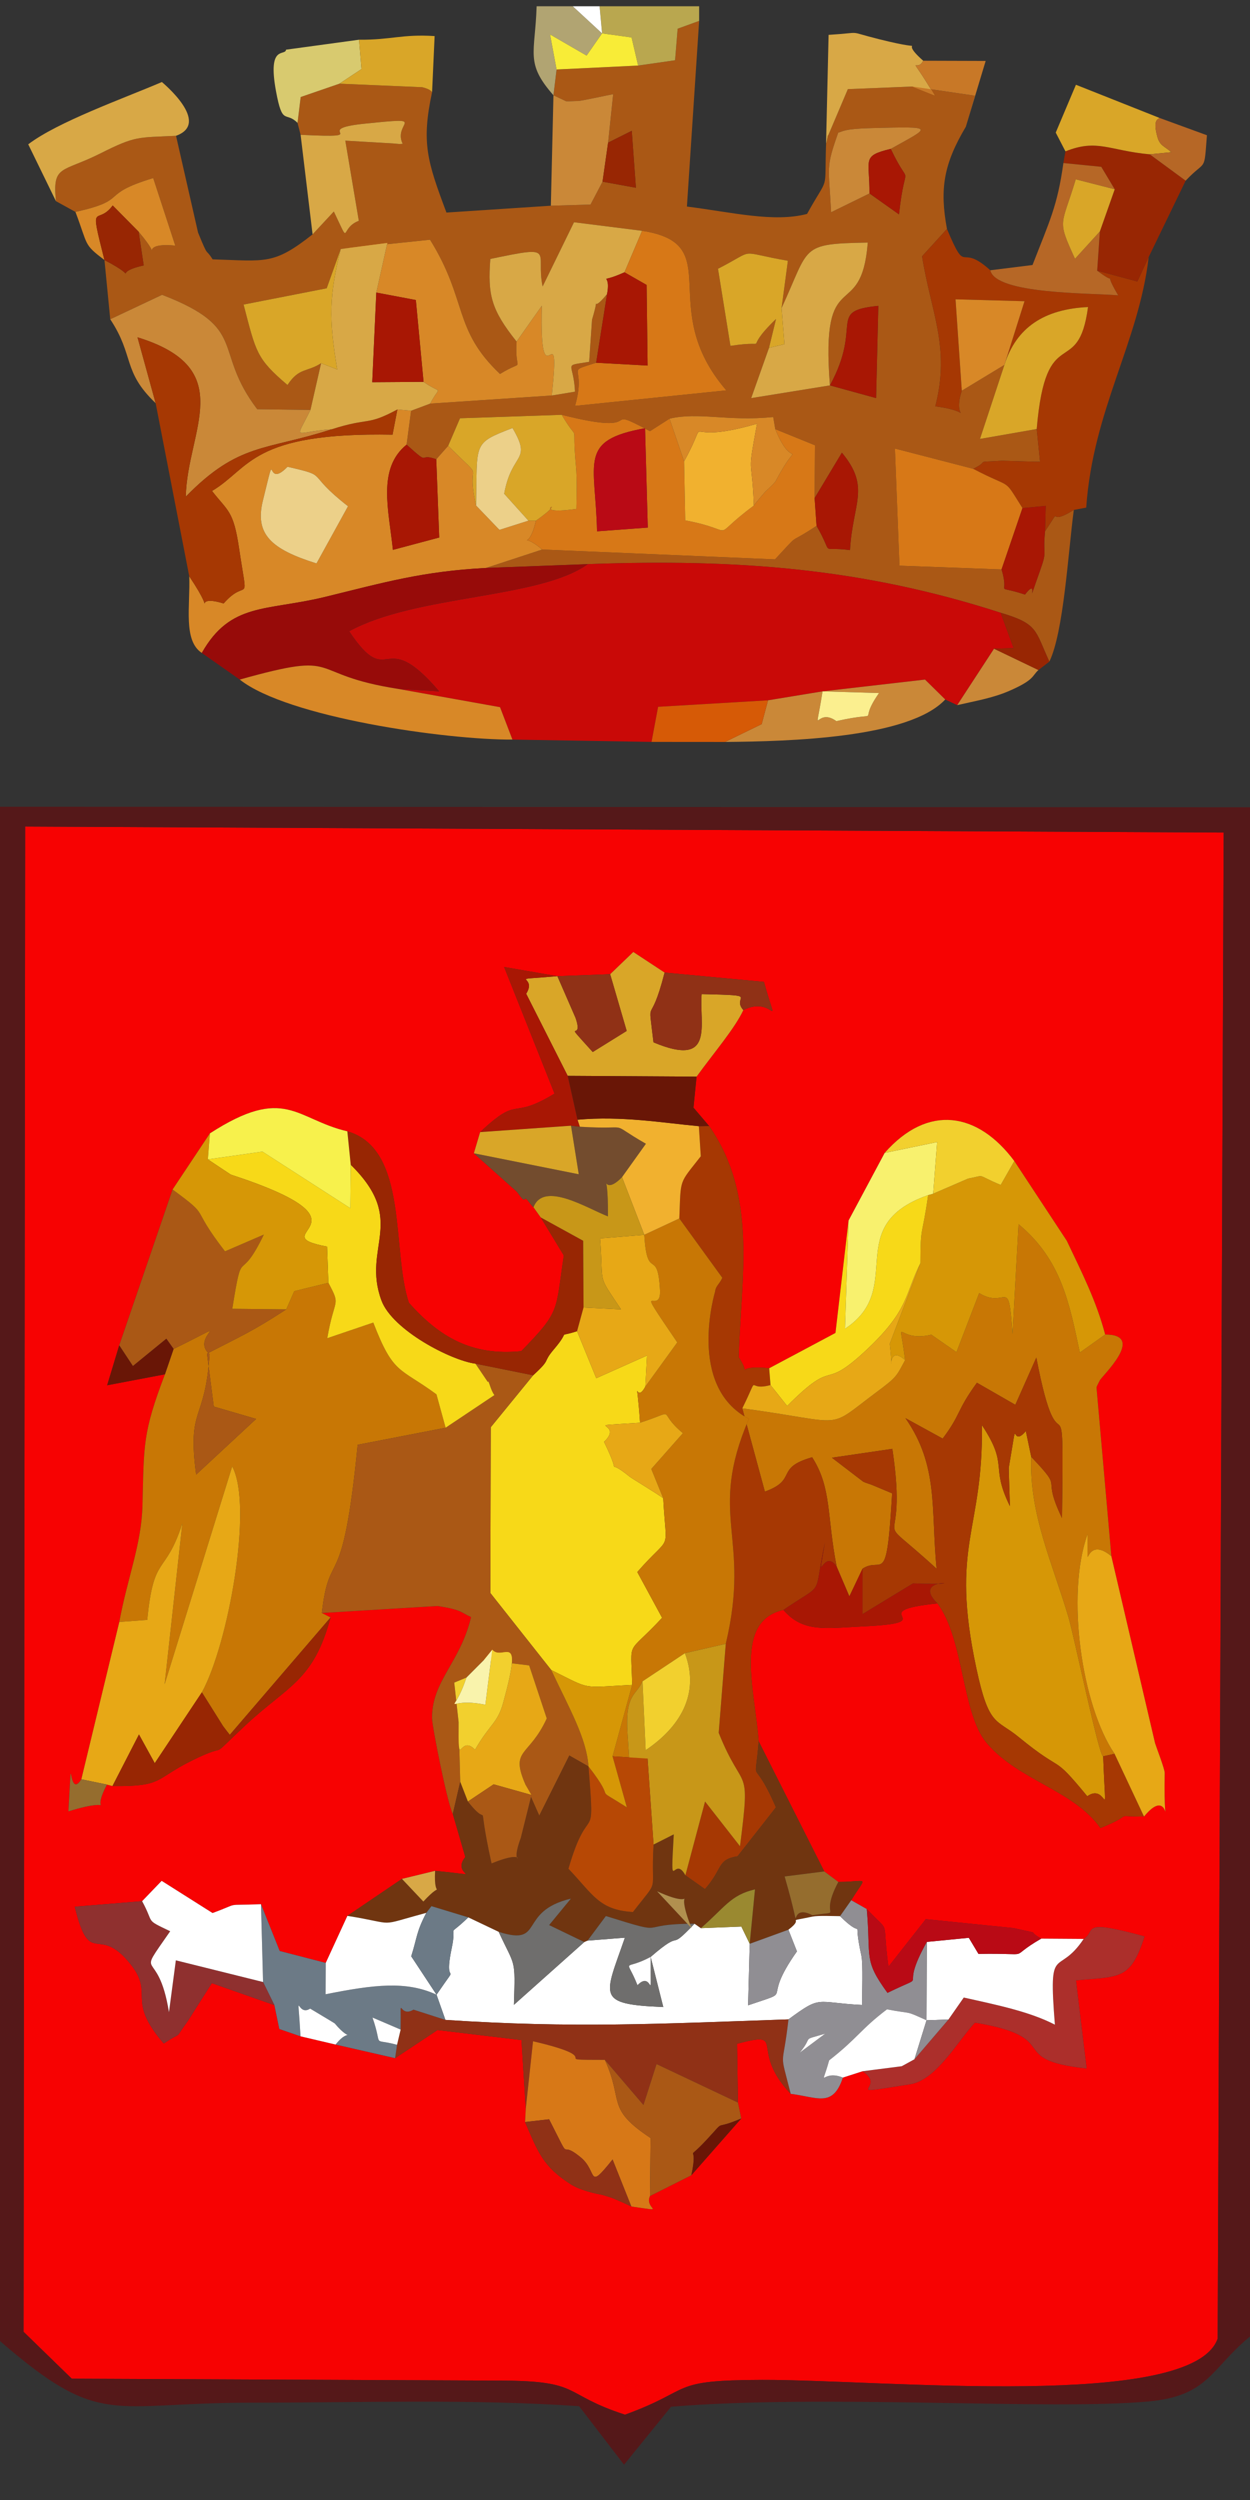 <?xml version="1.0" encoding="UTF-8"?>
<!DOCTYPE svg PUBLIC "-//W3C//DTD SVG 1.1//EN" "http://www.w3.org/Graphics/SVG/1.1/DTD/svg11.dtd">
<!-- www.bayer-frank.de -->
<svg xmlns="http://www.w3.org/2000/svg" xml:space="preserve" version="1.1" style="shape-rendering:geometricPrecision; text-rendering:geometricPrecision; image-rendering:optimizeQuality; fill-rule:evenodd; clip-rule:evenodd"
viewBox="0 0 1693.32 3386.66"
 xmlns:xlink="http://www.w3.org/1999/xlink"
 xmlns:xodm="http://www.corel.com/coreldraw/odm/2003">
 <rect x="0" y="0" width="1693.32" height="3386.66" fill="#333333" stroke="none"/>
 <defs>
  <style type="text/css">
   <![CDATA[
    .fil2 {fill:#551819}
    .fil31 {fill:#691606}
    .fil21 {fill:#6C7A86}
    .fil36 {fill:#6F6E6D}
    .fil7 {fill:#703510}
    .fil27 {fill:#734C2E}
    .fil24 {fill:#8F302F}
    .fil14 {fill:#903116}
    .fil23 {fill:#908E93}
    .fil42 {fill:#956D2E}
    .fil13 {fill:#970B09}
    .fil20 {fill:#982603}
    .fil44 {fill:#9A8930}
    .fil6 {fill:#A63803}
    .fil33 {fill:#A81704}
    .fil1 {fill:#AA5815}
    .fil19 {fill:#AC2F2B}
    .fil46 {fill:#B1904F}
    .fil39 {fill:#B1A472}
    .fil29 {fill:#B66726}
    .fil22 {fill:#B74805}
    .fil32 {fill:#B90A15}
    .fil38 {fill:#B9A74F}
    .fil4 {fill:#C87705}
    .fil41 {fill:#C87827}
    .fil15 {fill:#C89718}
    .fil3 {fill:#C90907}
    .fil16 {fill:#CA8838}
    .fil37 {fill:#D65A06}
    .fil10 {fill:#D69706}
    .fil12 {fill:#D77817}
    .fil8 {fill:#D88827}
    .fil17 {fill:#D8A846}
    .fil35 {fill:#D8CA6F}
    .fil18 {fill:#D9A628}
    .fil11 {fill:#E7A816}
    .fil30 {fill:#ECD089}
    .fil28 {fill:#F1B12F}
    .fil34 {fill:#F2D02E}
    .fil0 {fill:#F70202}
    .fil5 {fill:#F7D918}
    .fil25 {fill:#F7F14C}
    .fil40 {fill:#F8EC37}
    .fil26 {fill:#F8F16E}
    .fil45 {fill:#F9F3AC}
    .fil43 {fill:#FBEF8F}
    .fil9 {fill:white}
   ]]>
  </style>
 </defs>
 <g id="Ebene_x0020_1">
  <g id="_2842043723088">
   <path class="fil0" d="M755.05 1322.39l71.52 -2.68 31.34 -30.11 42.38 27.9 134.6 12.62c20.74,74.66 14.53,16.41 -27.91,38.23 -11.76,25.11 -39.47,57.17 -63.34,90.12l-4.22 42 21.18 24.9c66,94.84 43.26,204.31 40.04,313.11 21.91,33.41 -14.85,9.19 41.33,15.05l89.82 -47.88 17.74 -152.33 48.91 -91.54c58.68,-66.62 126.18,-55.35 175.62,11.04l71.06 107.97c20.64,43.44 40.21,82.01 51.99,127.02 56.08,0 -4.73,56.44 -7.36,62.35 -0.95,2.13 -3.7,6.84 -4.37,9.24l20.14 228.72 59.19 253.28c1.66,5.46 13.15,35.01 13.05,40.34 -1.88,105.92 12.03,10.2 -28.02,59.04 -46.59,-0.11 -7.56,-5.33 -59.02,15.59 -36.46,-51.57 -111,-64.31 -154.03,-115.16 -34.07,-40.27 -30.61,-141.58 -66.79,-189.13 -106.94,11.19 13.22,25.79 -101.51,31.19 -49.58,2.34 -80.57,8.69 -107.17,-22.39 -67.83,15.27 -38.62,108.38 -33.45,178.02l88.84 176.25 19.05 14.22c41.52,0 38.84,-10.13 17.48,24.8l21.05 11.94c33.88,35.89 19.92,8.62 29.36,78.13l50.59 -64.42 118.9 12.05c43.04,9.77 14.9,1.63 37.49,14.31l57.45 0.41c18.32,-10.76 -7.69,-28.09 82.42,-3.39 -18.95,59.75 -33.95,53.79 -92.87,59.52l14.44 119.32c-112.41,-12.25 -28.38,-41.48 -151.18,-62.15 -22.67,23.83 -52.13,77.88 -87.73,83.49 -101.64,16.03 -28.65,5.95 -64.59,-17.57l-26.66 8.62c-13.65,41.4 -34.93,26.22 -70.67,22.01 -58.03,-61.06 -2.79,-86.26 -72.7,-67.85l1.22 79.71 4.49 21.5 -67.59 76.89 -56.05 28.15c-8.51,18.46 26.5,21.64 -25.27,14.21 -4.98,-2.65 -24.49,-11.26 -27.56,-12.2 -2.15,-0.65 -8.83,-2.74 -11.32,-3.47 -2.03,-0.59 -7.34,-1.34 -9.45,-1.97 -0.14,-0.04 -21.27,-4.58 -33.08,-12.08 -38.37,-24.35 -44.73,-43.59 -62.54,-84.72l0.95 -18.15 -5.82 -92.86 -113.73 -13.63 -57.45 38.13 -80.61 -18.44 -47.51 -11.15 -28.74 -9.91 -6.68 -32.34 -84.76 -29.82 -33.04 52.08c-20.85,28.47 -3.01,10.26 -32.04,29.72 -52.16,-60.47 -11.89,-65.9 -45,-107.48 -44.84,-56.32 -54.44,7.8 -75.56,-77.8l91.22 -7.53 26.47 -27.52 68.93 43.6c40.3,-14.78 13.09,-9.79 65.62,-11.99l25.38 63.42 62.36 16.12 29.31 -63.71 73.91 -50.11 44.92 -10.91c75.86,7.43 19.67,7.77 40.93,-18.74l-16.96 -58.37c-7.33,-14.06 -28.06,-118.48 -28.11,-129.79 -0.19,-50.64 38.22,-75.05 52.88,-136.83 -13.8,-6.04 -11.55,-9.8 -45.54,-15.04l-156.68 9.48 11.85 6.06c-23.37,86.88 -57.87,92.09 -116.47,147.15 -54.81,51.51 -13.89,18.2 -71.73,46.89 -50.67,25.12 -38.11,35.09 -107.25,34.37l-7.47 -2.01c-25.55,48.38 20.4,13.69 -52.19,36.3 6.01,-103.77 -1.78,-12.25 17.5,-43.5l51.43 -213.07c11.12,-60.13 30.04,-105.16 31.38,-157.34 2.13,-82.79 0.01,-98.25 30.45,-178.19l-78.27 14.87 16.34 -54.08 72.27 -211.12 50.58 -76.03c102.13,-65.99 116.27,-19.08 186.16,-2.79 83.64,23.97 59.46,161.71 83.46,232.39 41.11,46.02 85,72.22 152.15,65.42 53.62,-54.91 46.12,-53.57 57.65,-129.66l-31.28 -51.51 -9.8 -13.71c-4.15,-3.47 -10,-14.42 -11.97,-10.94 -1.85,3.28 -8.5,-8.12 -11.01,-10.56l-57.81 -51.68 8.51 -28.69c54.88,-51.72 39.57,-14.72 100.8,-52.15l-68.32 -171.55 72.15 12.48zm-723.1 1836.4l65.29 63.52 580.52 2.59c111.98,0.21 82.33,18.01 168.91,46.17 95.04,-34.64 57.3,-46.84 186.14,-47.15 163.09,-0.4 582.61,41.88 616.71,-55.93l8.13 -2040.17 -1623.55 -8.14 -2.15 2039.11z"/>
   <path class="fil1" d="M1124.26 522.07c45.32,-83.13 -4.69,-100.67 65.58,-107.74l-3.03 124.94 -62.55 -17.2zm-65.49 -104.77c38.86,-83.89 23.81,-86.96 116.77,-88.7 -8.8,112.04 -64.56,24.99 -51.28,193.47l-106.66 17.24 24.14 -68.09 9.52 -39.12c-50.8,48.92 -0.26,27.12 -61.77,36.43l-16.86 -104.45c54.21,-27.68 23.29,-23.19 94.69,-10.82l-8.55 64.04zm119.06 -155.24l-51.96 25.45c-3.23,-63.56 -7.53,-59.07 9.66,-107.83 6.2,-1.32 6.18,-5.18 45.44,-6.17 87.86,-2.21 79.73,-2.19 25.69,28.16 28.78,60.23 20.13,7.82 11.16,88.75l-39.99 -28.36zm-313.39 -173.26l-110.46 5.34 -4.25 34.92 17.13 8.11c3.78,0.3 12.27,-0.41 16.02,-0.33 3.95,0.08 41.27,-8.12 47.75,-9.27l-6.87 65.69 32.07 -16.07 5.62 77.16 -45.24 -8.22 -16.26 30.99 -53.74 1.55 -141.42 9.29c-26.04,-69.4 -34.17,-94.64 -19.46,-163.1 -2.9,-4.02 -9.63,-5.73 -13.29,-6.7l-112.24 -4.8 -52.46 18.07 -4.3 35.02 4.18 16.17c105.07,5.25 8.64,-7.1 87.47,-15.15 89.17,-9.1 36.81,-2.21 50.76,27.28 -1.74,0.32 -4.54,0.33 -5.3,0.26 -1.04,-0.1 -5.73,-0.49 -7.11,-0.63l-65.26 -3.85 18.3 108.59c-26.97,10.2 -9.94,37.32 -33.85,-12.57l-28.79 30.94c-52.86,41.7 -63.04,36.04 -135.44,33.83 -10.56,-16.85 -4.73,0.44 -19.71,-36.28l-29.84 -131.09c-52.22,2.66 -54.11,-0.43 -102.74,24.02 -51.9,26.1 -64.95,14.95 -59.91,64.54l26.42 14.59c74.78,-16.66 29.76,-22.97 105.31,-45.88l29.89 91.49c-57.66,-5.66 -10.12,27.97 -49.58,-18.77l6.86 45.65c-48.46,10.59 0.69,20.58 -53.18,-7.26l7.82 80.16 70.23 -33.12c118.55,45.74 67.49,73.94 128.86,154.97l72.13 0.99 14.42 -63.3c-19.13,12.34 -29.86,5.64 -45.51,29.53 -42.32,-36 -42.6,-44.35 -59.5,-108.99l112.59 -22.04 19.02 -53.19 120.97 -12.6c51.34,82.69 30.68,121.06 94.78,181.86 36.19,-22.17 19.57,2.19 22.44,-43.93 -34.51,-43.24 -39.22,-63.32 -35.54,-111.87 91.46,-19.13 60.85,-10.7 70.84,37.28l42.5 -87.01 92.26 11.61c116.65,17.84 16.66,102.93 114.08,216.12l-204.89 21.02c16.2,-57.5 -15.92,-44.21 28.54,-58.43l14.76 -92.95c-26.25,31.96 -7.05,-9.74 -20.32,34.68 -0.07,0.22 -3.81,55.98 -3.88,57.02 -36.86,6.15 -21.04,-0.76 -19.2,40.44l-31.4 5.2 -164.73 10.95 -25.89 9.69 -6.11 45.92c34.14,30.85 13.98,10.25 40.21,19.83l16.12 -18.22 16.04 -37.34 137.77 -4.67c122.34,30.91 47.36,-16.55 119.59,22.19l26.5 -16.97c39.74,-9.36 78.33,4.01 140.42,-2.22l2.79 16.41 53.8 21.85 -0.52 71.56 36.96 -61.53c39.22,47.22 14.61,68 10.98,131.98 -43.54,-5.78 -20.4,10.24 -45.3,-32.86 -42.68,28.25 -19.26,5.72 -56.3,45.4l-315.39 -13.32 -76.1 24.95 137.85 -5.17c203.49,-7.35 372.62,5.59 559.38,65.89 50.82,15.08 46.23,23.37 65.92,66.18 19.37,-39.84 25.46,-147.96 33.12,-205.49 -39.96,24.87 -12.35,-11.36 -38.94,28.97 -3.43,34.91 3.63,24.12 -6.89,53.52 -22.51,62.93 1.39,4 -20.28,32.18 -44.18,-14.62 -19.91,4.19 -31.79,-34.05l-138.25 -5.09 -6.17 -158.69 106.11 27.48c25.31,-12.58 -2.43,-8.32 38.81,-10.99 0.99,-0.07 45.35,1.53 51.67,1.38l-4.52 -44.32 -76.86 13.42 33.12 -100.32 -57.74 34.99c-14.73,44.36 22.72,28.7 -35.93,21.16 20.7,-80.07 -5.9,-127.19 -17.89,-203.28l33.73 -37c-10.11,-54.37 -4.39,-88.09 25.56,-138.46l12.18 -42.04 -84.51 -12.43 -87.47 3.52 -26.59 62.65c-0.52,-2.09 -1.47,7.49 -2.94,10.98 -2.34,69.68 4.79,40.21 -25.78,95.44 -45.33,11.81 -101.27,-2.23 -162.73,-10.01l16.57 -251.5 -29.12 10.61 -3.48 42.7 -50.06 7.19z"/>
   <path class="fil2" d="M34.1 1119.68l1623.55 8.14 -8.13 2040.17c-34.1,97.81 -453.62,55.53 -616.71,55.93 -128.84,0.31 -91.1,12.51 -186.14,47.15 -86.58,-28.16 -56.93,-45.96 -168.91,-46.17l-580.52 -2.59 -65.29 -63.52 2.15 -2039.11zm-34.1 2051.65c136.94,118.48 148.5,83.46 338.67,83.5 146.59,0.04 300.27,-5.29 445.81,4.71l60.87 79.32 63.71 -78.54c205.01,-17.19 514.14,5.11 646.87,-7.16 81.47,-7.54 84.26,-44.33 137.39,-88.01l0 -2071.57 -1693.32 -0.71 0 2078.46z"/>
   <path class="fil3" d="M539.54 933.26l137.84 24.73 16.8 43.89 188.42 3.14 8.92 -47.54 148.89 -8.79 73.87 -12.13 138.8 -15.96 27.39 26.95 16.21 7.67 49.89 -76.44 26.59 -0.76 -17.57 -47.92c-186.76,-60.3 -355.89,-73.24 -559.38,-65.89 -65.94,47.36 -232.44,41.09 -323.27,90.94 56.14,83.59 43.83,-10.36 121.94,81.39l-55.34 -3.28z"/>
   <path class="fil4" d="M387.74 1773.74c-46.15,30.06 -59.33,35.2 -107.34,59.98l9.2 71.7 57.32 16.74 -81.21 75.42c-12.34,-93.66 12.2,-69.49 18.21,-163.17 -28.78,-24.1 44.49,-52.92 -48.76,-7.03l-11.72 34.32c-30.44,79.94 -28.32,95.4 -30.45,178.19 -1.34,52.18 -20.26,97.21 -31.38,157.34l37.87 -2.85c8.89,-90.98 24.01,-58.31 47.52,-130.58l-23.98 217.79 91.51 -295.08c28.89,53.54 -5.5,241.63 -41.05,305.99l28.69 45.77c1.91,2.73 6.08,7.9 9.11,11.85l136.51 -159.02 -11.85 -6.06c10.85,-93.01 27.88,-17.58 48.59,-227.86l119.12 -23.09 -12.4 -45.22c-50.36,-36.99 -58.14,-26.29 -85.58,-97.23l-62.32 21.16c9.67,-56.59 19.06,-42.13 1.51,-75.07l-46.23 11.32 -10.89 24.69z"/>
   <path class="fil4" d="M1226.08 1842.52c-11.82,21.86 -10.87,22.64 -37.91,42.77 -71.5,53.22 -37.02,42.2 -182.62,22.52l30.6 112.82c45.35,-16.42 12.59,-31.82 64.02,-46.56 26.77,41.8 19.67,79.42 33.29,148.35l17.14 40.13 17.87 -37.58c27.5,-17.65 32.49,28.47 40.06,-102l-26.03 -10.91c-3.61,-1.62 -9.34,-3.02 -13.09,-4.85l-42.44 -32.5 81.83 -12.03c23.32,154.45 -36.28,74.18 59.94,162.37 -7.88,-81.38 3.03,-138.93 -42.15,-203.93l50.4 27.66c25.19,-33.45 18.28,-36.97 46.4,-75.65l52.03 29.89 28.45 -64c33.15,173.68 37.65,-2.13 34.76,217.42 -29.9,-62.35 5.27,-33.67 -41.65,-82.84 -3.11,77.06 28.89,144.17 50.45,217.22 7.83,26.55 41.73,190.47 46.98,188.4l15.39 -3.46c-44.34,-64.98 -66.08,-214.89 -36.61,-297.23 1.03,67.28 -6.81,-2.92 32.33,29.59l-20.14 -228.72c0.67,-2.4 3.42,-7.11 4.37,-9.24 2.63,-5.91 63.44,-62.35 7.36,-62.35l-34.26 24.43c-14.03,-65.37 -24.66,-125.62 -83.05,-173.86l-8.21 148.85c-5.41,-82.18 -7.58,-32.48 -45.14,-55.55l-30.77 79.99 -34.07 -23.65c-49.03,12.03 -43.73,-33.13 -35.53,34.5z"/>
   <path class="fil5" d="M722.22 1863.08l-57.43 70.36 -0.53 224.54 82.45 104.29c55.34,27.22 38.73,23.89 109.66,20.15 -1.41,-64.28 -8.47,-38.04 40.53,-90.85l-33.61 -62.01c47.57,-54.57 39.34,-21.82 35.11,-99.97 -7.42,-5.73 -42.48,-26.81 -45.49,-29.26 -38.64,-31.5 -6.02,11.82 -34.62,-47.13 29.69,-28.13 -39.48,-20 48.76,-25.89 -5.29,-76.61 -7.14,-21.7 7.19,-49.08l2.26 -41.96 -68.76 30.72 -26.03 -63.67c-29.73,9.62 -6.87,-4.25 -31.15,24.29 -16.8,19.74 -2.53,11.8 -28.34,35.47z"/>
   <path class="fil1" d="M603.65 1934.09l-119.12 23.09c-20.71,210.28 -37.74,134.85 -48.59,227.86l156.68 -9.48c33.99,5.24 31.74,9 45.54,15.04 -14.66,61.78 -53.07,86.19 -52.88,136.83 0.05,11.31 20.78,115.73 28.11,129.79l10.09 -43.53 -2.22 -80.86 -5.92 -53.5 16.53 -6.81 23.75 -23.85 61.23 7.37 23.84 71.85c-24.24,52.85 -50.23,40.64 -28.77,89.83l18.59 41.89 40.74 -81.47 25.94 14.78c-2.52,-37.97 -25.32,-77.28 -50.48,-130.65l-82.45 -104.29 0.53 -224.54 57.43 -70.36 -78.12 -15.75 16.72 24.78c1.26,-3.95 3.64,11.35 8.99,17.74l-66.16 44.24z"/>
   <path class="fil6" d="M920.26 1650.59l58.24 80.39c-4.35,9.36 -8.98,10.94 -9.75,18.53 0,0.06 -39,128.57 45.72,172.51 -56.74,132.82 3.59,158.3 -31.29,304.8l-9.58 120.57c33.87,84.57 43.55,38.73 28.85,153.62l-47.34 -60.56 -26.64 99.95 26.49 18.73c24.8,-28.03 15.91,-39.96 44.18,-44.53l52.01 -66.27c-33.04,-75.92 -28.92,-21.26 -23.38,-89.43 -5.17,-69.64 -34.38,-162.75 33.45,-178.02 58.45,-39.83 39.47,-14.09 56.28,-91.24 -11.25,68.4 -2.97,4.4 15.96,32.78 -13.62,-68.93 -6.52,-106.55 -33.29,-148.35 -51.43,14.74 -18.67,30.14 -64.02,46.56l-30.6 -112.82c25.45,-51.44 3.35,-21.91 38.23,-31.57l-1.81 -22.71c-56.18,-5.86 -19.42,18.36 -41.33,-15.05 3.22,-108.8 25.96,-218.27 -40.04,-313.11l-13.89 0.23 2.63 40.74c-29.91,38.37 -26.91,28.71 -29.08,84.25z"/>
   <path class="fil7" d="M936.86 2612.12l-46.8 -50.11c64.99,29.88 18.9,-20.14 46.8,50.11zm-8.39 -71.72c-16.19,-30.02 -20.72,32.39 -15.75,-55.48l-27.35 13.8c-4.2,70.41 9.67,42.77 -27.95,91.42 -46.1,-2.77 -54.01,-23.72 -87.39,-58.61 28.33,-97.77 36.54,-23.19 27.16,-138.61l-25.94 -14.78 -40.74 81.47 -18.59 -41.89 8.06 13.85 -14.45 58.08c-19.38,52.37 21.66,9.53 -39.66,34.69 -22.66,-103.85 1.84,-40.53 -32.02,-83.92l-10.37 -26.73 -10.09 43.53 16.96 58.37c-21.26,26.51 34.93,26.17 -40.93,18.74 -2.43,44.33 14.01,9.09 -15.93,41.62l-28.99 -30.71 -73.91 50.11c69.7,11.13 37.2,14.79 106.94,-4.14l6.94 -9.02 49.91 15.19 41.17 19.59c63.13,20.09 25.1,-27.57 97.84,-45l-29.51 35.86 47.63 22.99 4.44 -1.92 24.79 -33.32c90.53,28.21 36.66,10.32 120.04,10.43l8.61 6c32.35,-27.91 40.06,-44.83 73.36,-52.57l-7.15 73.75 52.45 -19.09c24.46,-18.46 -8.79,-9.21 32.52,-17.74 7.87,-1.63 27.98,-0.67 37.4,-0.62l15.17 -21.57c21.36,-34.93 24.04,-24.8 -17.48,-24.8 -27.91,52.26 10.51,38.21 -35.14,45.08 -38.66,-19.97 -8.8,47.42 -37.63,-52.49l53.72 -6.81 -88.84 -176.25c-5.54,68.17 -9.66,13.51 23.38,89.43l-52.01 66.27c-28.27,4.57 -19.38,16.5 -44.18,44.53l-26.49 -18.73z"/>
   <path class="fil4" d="M872.77 1672.75c3.89,64.78 18.11,15.69 21.29,74.91 2.07,38.49 -40.32,-22.85 23.41,70.86l-43.23 59.71c-14.33,27.38 -12.48,-27.53 -7.19,49.08 54.06,-17.38 20.2,-17.22 58.05,14.14l-42.83 48.49 16.13 39.65c4.23,78.15 12.46,45.4 -35.11,99.97l33.61 62.01c-49,52.81 -41.94,26.57 -40.53,90.85l-26.55 96.8 47.42 3.04c-26.67,-1.35 -21.06,56.48 -27.12,-33.76 -3.64,-54.23 11.75,-51.32 20.25,-70.88l57.43 -38.14 55.38 -12.66c34.88,-146.5 -25.45,-171.98 31.29,-304.8 -84.72,-43.94 -45.72,-172.45 -45.72,-172.51 0.77,-7.59 5.4,-9.17 9.75,-18.53l-58.24 -80.39 -47.49 22.16z"/>
   <path class="fil8" d="M428.73 763.26c-61.8,-19.37 -83.77,-39.78 -72.6,-85.11 20.22,-82.06 1.22,-12.46 33.34,-45.82 58.76,13.49 21.86,6.63 81.96,53.48l-42.7 77.45zm-172.35 17.41c1.44,40.61 -8.46,87.06 17,103.85 38.98,-68.92 87.47,-56.49 166.88,-75.9 79.96,-19.55 132.16,-34.74 218.1,-39.24l76.1 -24.95c-33.51,-28.58 -19.17,8.17 -8.41,-39.11l-10.25 0 -39.24 12.47 -31.61 -32.93c-15.46,-67.55 17.04,-26.44 -37.83,-80.91l-16.12 18.22 4 105.99 -62.74 16.71c-5.65,-54.08 -21.48,-110.09 18.53,-142.53l6.11 -45.92 -18.54 -1.78 -6.59 34.21c-192.04,-3.59 -192.79,45.64 -244.55,76.24 21.73,27.88 28.99,26.43 36.58,77.17 12.63,84.39 11.81,37.8 -20.86,75.27 -49.84,-15.38 -3.43,28.08 -46.56,-36.86z"/>
   <path class="fil9" d="M591.37 2702.16l12.03 34.12c173.8,11.39 287.69,5.38 464.72,-0.73 45.31,-33.43 35.98,-22.74 99.7,-19.5 -0.19,-13.58 1.47,-55.68 -0.98,-66.81 -13.57,-61.76 8.36,-16.42 -28.87,-53.5 -9.42,-0.05 -29.53,-1.01 -37.4,0.62 -41.31,8.53 -8.06,-0.72 -32.52,17.74l11.53 29.36c-51.61,73 1.23,50.15 -66.2,73.06l2.22 -83.33 -11.33 -23.35 -54.88 2.17 -8.61 -6c-38.87,40.98 -12.05,3.97 -59.37,44.94l17.13 67.92c-92.15,-3.87 -79.67,-14 -52.04,-93.97l-50.55 4 -4.44 1.92 -95.35 85.07c2,-64.55 1.93,-50.01 -20.61,-98.92l-41.17 -19.59c-31.6,30.39 -14.43,3.79 -22.55,42.27 -12.39,58.72 14.94,10.52 -20.46,62.51z"/>
   <path class="fil10" d="M1494.41 2379.22c-5.25,2.07 -39.15,-161.85 -46.98,-188.4 -21.56,-73.05 -53.56,-140.16 -50.45,-217.22l-7.32 -34.94c-22.03,26.3 -8.97,-33.09 -23.12,49.7 -0.18,1.07 1.49,46.94 1.54,51.98 -27.51,-55.88 -0.68,-53.41 -37.91,-109.77 1.94,145.27 -43.52,160.76 -7.52,329.49 16.98,79.55 26.8,68.05 57.14,92.91 63.91,52.36 43.2,19.77 93.07,80.31 28.62,-20.3 25.4,49.57 21.55,-54.06z"/>
   <path class="fil6" d="M1168.47 2124.97l0 61.53 68.38 -41.58c96.26,3.97 -7.79,-13.22 33.05,27.16 36.18,47.55 32.72,148.86 66.79,189.13 43.03,50.85 117.57,63.59 154.03,115.16 51.46,-20.92 12.43,-15.7 59.02,-15.59l-39.94 -85.02 -15.39 3.46c3.85,103.63 7.07,33.76 -21.55,54.06 -49.87,-60.54 -29.16,-27.95 -93.07,-80.31 -30.34,-24.86 -40.16,-13.36 -57.14,-92.91 -36,-168.73 9.46,-184.22 7.52,-329.49 37.23,56.36 10.4,53.89 37.91,109.77 -0.05,-5.04 -1.72,-50.91 -1.54,-51.98 14.15,-82.79 1.09,-23.4 23.12,-49.7l7.32 34.94c46.92,49.17 11.75,20.49 41.65,82.84 2.89,-219.55 -1.61,-43.74 -34.76,-217.42l-28.45 64 -52.03 -29.89c-28.12,38.68 -21.21,42.2 -46.4,75.65l-50.4 -27.66c45.18,65 34.27,122.55 42.15,203.93 -96.22,-88.19 -36.62,-7.92 -59.94,-162.37l-81.83 12.03 42.44 32.5c3.75,1.83 9.48,3.23 13.09,4.85l26.03 10.91c-7.57,130.47 -12.56,84.35 -40.06,102z"/>
   <path class="fil6" d="M1302.9 529.27l-8.49 -123.79 93.47 2.56 -27.24 86.24c16.09,-50.64 53.74,-75.53 113.26,-78.33 -13.42,100.36 -57.03,16.7 -69.52,165.23l4.52 44.32c-6.32,0.15 -50.68,-1.45 -51.67,-1.38 -41.24,2.67 -13.5,-1.59 -38.81,10.99 55.18,28.91 39.52,10.36 66.69,53.18l31.5 -3.03 -0.92 34.5c26.59,-40.33 -1.02,-4.1 38.94,-28.97l16.81 -3.15c9.23,-132.77 71.12,-223.44 84.65,-339.46l-15.36 33.15 -54.42 -14.66c35.29,26.57 2.69,-10.04 28.42,33.4 -37.9,-3.34 -165.89,-1.22 -173.23,-33.95 -43.39,-39.29 -30.71,10.63 -58.69,-55.97l-33.73 37c11.99,76.09 38.59,123.21 17.89,203.28 58.65,7.54 21.2,23.2 35.93,-21.16z"/>
   <path class="fil11" d="M161.61 2197.23l-51.43 213.07 34.69 7.2 7.47 2.01 35.92 -69.89 21.38 38.87 63.84 -95.99c35.55,-64.36 69.94,-252.45 41.05,-305.99l-91.51 295.08 23.98 -217.79c-23.51,72.27 -38.63,39.6 -47.52,130.58l-37.87 2.85z"/>
   <path class="fil10" d="M1264.13 1617.05l-6.83 1.92c-8.18,58.16 -10.4,39.34 -10.46,92.2l-41.52 109.16c6.78,60.79 -8.04,-4.03 20.76,22.19 -8.2,-67.63 -13.5,-22.47 35.53,-34.5l34.07 23.65 30.77 -79.99c37.56,23.07 39.73,-26.63 45.14,55.55l8.21 -148.85c58.39,48.24 69.02,108.49 83.05,173.86l34.26 -24.43c-11.78,-45.01 -31.35,-83.58 -51.99,-127.02l-71.06 -107.97 -18.45 32.36c-35.59,-14.76 -18.28,-13.4 -44.17,-8.6l-47.31 20.47z"/>
   <path class="fil12" d="M808.78 719.78c-2.05,-94.52 -26.15,-123.23 65.04,-139.7l3.72 134.61 -68.76 5.09zm-47.85 -157.84c25.27,43.09 13.04,1.74 19.27,69.41 1.67,18.1 0.89,39.93 0.61,58.04 -72.75,10.4 -2.15,-21.33 -54.76,15.93 -10.76,47.28 -25.1,10.53 8.41,39.11l315.39 13.32c37.04,-39.68 13.62,-17.15 56.3,-45.4l-2.64 -37.59 0.52 -71.56 -53.8 -21.85c25.34,62.92 35.64,3.7 0.75,70.02 -2.03,3.85 -13.15,13.28 -15.15,15.7 -2,2.42 -11.5,13.11 -14.62,17.81 -64.68,47.87 -16.22,34.56 -92.95,20.03l-1.55 -79.91 -19.69 -57.84 -26.5 16.97c-72.23,-38.74 2.75,8.72 -119.59,-22.19z"/>
   <path class="fil13" d="M273.38 884.52l51.42 36.08c143.52,-40.22 85.77,-7.37 214.74,12.66l55.34 3.28c-78.11,-91.75 -65.8,2.2 -121.94,-81.39 90.83,-49.85 257.33,-43.58 323.27,-90.94l-137.85 5.17c-85.94,4.5 -138.14,19.69 -218.1,39.24 -79.41,19.41 -127.9,6.98 -166.88,75.9z"/>
   <path class="fil1" d="M161.51 1822.49l18.52 28.05 45.31 -37.02 9.82 13.86c93.25,-45.89 19.98,-17.07 48.76,7.03 -6.01,93.68 -30.55,69.51 -18.21,163.17l81.21 -75.42 -57.32 -16.74 -9.2 -71.7c48.01,-24.78 61.19,-29.92 107.34,-59.98l-73.07 -0.79c14.63,-90.8 8.07,-28.74 42.73,-100.47l-52.6 22.68c-49.73,-64.35 -16.88,-43.92 -71.02,-83.79l-72.27 211.12z"/>
   <path class="fil5" d="M444.86 1737.73c17.55,32.94 8.16,18.48 -1.51,75.07l62.32 -21.16c27.44,70.94 35.22,60.24 85.58,97.23l12.4 45.22 66.16 -44.24c-5.35,-6.39 -7.73,-21.69 -8.99,-17.74l-16.72 -24.78c-33.05,-4.28 -112.46,-45.47 -127.34,-85.57 -27.04,-72.89 36.01,-107.62 -41.63,-183.91l-0.53 58.88 -119.03 -76.71 -73.99 10.53 30.96 20.59c208.15,68.05 37.21,79.92 130.55,97.6l1.77 48.99z"/>
   <path class="fil14" d="M542.73 2749.42l-4.87 20.57 -2.62 18.11 57.45 -38.13 113.73 13.63 5.82 92.86 9.82 -91.25c107.32,25.05 13.57,25.07 97.29,25.21l52.32 61.15 17.72 -55.44 110.27 52.17 -1.22 -79.71c69.91,-18.41 14.67,6.79 72.7,67.85 -15.86,-63.24 -11.07,-29.61 -3.02,-100.89 -177.03,6.11 -290.92,12.12 -464.72,0.73l-43.27 -13.91c-21.12,12.84 -16.77,-27.32 -17.4,27.05z"/>
   <path class="fil15" d="M870.37 2277.62c-8.5,19.56 -23.89,16.65 -20.25,70.88 6.06,90.24 0.45,32.41 27.12,33.76l8.13 116.46 27.35 -13.8c-4.97,87.87 -0.44,25.46 15.75,55.48l26.64 -99.95 47.34 60.56c14.7,-114.89 5.02,-69.05 -28.85,-153.62l9.58 -120.57 -55.38 12.66c21.12,56.13 -7.83,100.95 -53.14,131.41l-4.29 -93.27z"/>
   <path class="fil16" d="M149.34 432.49c33.15,50.14 15.96,70.17 61.5,113.67l-24.59 -89.24c137.8,42.54 67.31,125.89 65.45,215.87 71.85,-73.74 108.46,-62.25 197.52,-91.25 -51.59,3.12 -50.29,18.04 -28.66,-26.21l-72.13 -0.99c-61.37,-81.03 -10.31,-109.23 -128.86,-154.97l-70.23 33.12z"/>
   <path class="fil6" d="M210.84 546.16l45.54 234.51c43.13,64.94 -3.28,21.48 46.56,36.86 32.67,-37.47 33.49,9.12 20.86,-75.27 -7.59,-50.74 -14.85,-49.29 -36.58,-77.17 51.76,-30.6 52.51,-79.83 244.55,-76.24l6.59 -34.21c-42.72,22.92 -36.78,10.1 -89.14,26.9 -89.06,29 -125.67,17.51 -197.52,91.25 1.86,-89.98 72.35,-173.33 -65.45,-215.87l24.59 89.24z"/>
   <path class="fil8" d="M509.76 396.33l53.58 10.12 10.44 110.83c25.51,18.12 22.62,3.06 9.01,29.45l164.73 -10.95c12.94,-123.79 -16.94,18.44 -13.51,-121.65l-34.24 48.54c-2.87,46.12 13.75,21.76 -22.44,43.93 -64.1,-60.8 -43.44,-99.17 -94.78,-181.86l-120.97 12.6 63.14 -8.21 -14.96 67.2z"/>
   <path class="fil17" d="M699.77 462.67l34.24 -48.54c-3.43,140.09 26.45,-2.14 13.51,121.65l31.4 -5.2c-1.84,-41.2 -17.66,-34.29 19.2,-40.44 0.07,-1.04 3.81,-56.8 3.88,-57.02 13.27,-44.42 -5.93,-2.72 20.32,-34.68 6.56,-33.6 -16.96,-11.34 23.65,-29.58l23.86 -56.18 -92.26 -11.61 -42.5 87.01c-9.99,-47.98 20.62,-56.41 -70.84,-37.28 -3.68,48.55 1.03,68.63 35.54,111.87z"/>
   <path class="fil10" d="M233.78 1611.37c54.14,39.87 21.29,19.44 71.02,83.79l52.6 -22.68c-34.66,71.73 -28.1,9.67 -42.73,100.47l73.07 0.79 10.89 -24.69 46.23 -11.32 -1.77 -48.99c-93.34,-17.68 77.6,-29.55 -130.55,-97.6l-30.96 -20.59 2.78 -35.21 -50.58 76.03z"/>
   <path class="fil18" d="M826.57 1319.71l22.39 76.85 -46.02 28.59c-44.91,-49.79 -11.15,-10.63 -23.23,-46.15l-24.66 -56.61c-73.5,6.47 -25.64,-2.44 -42.24,23.78l56.23 111.22 174.6 1.08c23.87,-32.95 51.58,-65.01 63.34,-90.12 -17.43,-19.68 26.79,-19.75 -56.47,-21.68 -3.75,39.55 19.18,100.82 -65.27,65.35 -8.06,-69.02 -5.29,-14.84 15.05,-94.52l-42.38 -27.9 -31.34 30.11z"/>
   <path class="fil12" d="M1356.73 771.41l28.38 -83.12c-27.17,-42.82 -11.51,-24.27 -66.69,-53.18l-106.11 -27.48 6.17 158.69 138.25 5.09z"/>
   <path class="fil11" d="M1509.8 2375.76l39.94 85.02c40.05,-48.84 26.14,46.88 28.02,-59.04 0.1,-5.33 -11.39,-34.88 -13.05,-40.34l-59.19 -253.28c-39.14,-32.51 -31.3,37.69 -32.33,-29.59 -29.47,82.34 -7.73,232.25 36.61,297.23z"/>
   <path class="fil12" d="M845.97 368.86l29.97 17.14 1.36 109.23 -69.74 -3.84c-44.46,14.22 -12.34,0.93 -28.54,58.43l204.89 -21.02c-97.42,-113.19 2.57,-198.28 -114.08,-216.12l-23.86 56.18z"/>
   <path class="fil12" d="M712.24 2856.46l-0.95 18.15 32.54 -3.71c33.79,66.39 10.08,24.54 42.88,51.63 23.54,19.44 8.18,46.55 43.11,2.84l25.42 63.68c51.77,7.43 16.76,4.25 25.27,-14.21l0.82 -78.52c-61.25,-40.64 -35.89,-48.77 -61.98,-105.9 -83.72,-0.14 10.03,-0.16 -97.29,-25.21l-9.82 91.25z"/>
   <path class="fil19" d="M1284.8 2735.75l-46.04 53.84 -17.2 9.42 -53.09 6.8c35.94,23.52 -37.05,33.6 64.59,17.57 35.6,-5.61 65.06,-59.66 87.73,-83.49 122.8,20.67 38.77,49.9 151.18,62.15l-14.44 -119.32c58.92,-5.73 73.92,0.23 92.87,-59.52 -90.11,-24.7 -64.1,-7.37 -82.42,3.39 -35.49,53.09 -48.03,2.41 -38.98,116.15 -33.88,-17.49 -76.41,-26.31 -123.42,-36.76l-20.78 29.77z"/>
   <path class="fil17" d="M434.98 492.03l-14.42 63.3c-21.63,44.25 -22.93,29.33 28.66,26.21 52.36,-16.8 46.42,-3.98 89.14,-26.9l18.54 1.78 25.89 -9.69c13.61,-26.39 16.5,-11.33 -9.01,-29.45l-69.53 0.48 5.51 -121.43 14.96 -67.2 -63.14 8.21c-15.48,63.34 -16.38,93.54 -4.73,163.11l-21.87 -8.42z"/>
   <path class="fil20" d="M475.13 1577.85c77.64,76.29 14.59,111.02 41.63,183.91 14.88,40.1 94.29,81.29 127.34,85.57l78.12 15.75c25.81,-23.67 11.54,-15.73 28.34,-35.47 24.28,-28.54 1.42,-14.67 31.15,-24.29l8.78 -32.13 -0.47 -90.38 -57.52 -31.62 31.28 51.51c-11.53,76.09 -4.03,74.75 -57.65,129.66 -67.15,6.8 -111.04,-19.4 -152.15,-65.42 -24,-70.68 0.18,-208.42 -83.46,-232.39l4.61 45.3z"/>
   <path class="fil8" d="M324.8 920.6c64.64,51.21 279.35,81.79 369.38,81.28l-16.8 -43.89 -137.84 -24.73c-128.97,-20.03 -71.22,-52.88 -214.74,-12.66z"/>
   <path class="fil5" d="M1149.53 1653.32l-17.74 152.33 -89.82 47.88 1.81 22.71 22.56 28.39c68.91,-69.32 43.92,-15.81 109.17,-77.6 56.15,-53.17 50.13,-73.71 71.33,-115.86 0.06,-52.86 2.28,-34.04 10.46,-92.2 -118.51,41.8 -28.83,125.91 -112.61,181.03l4.84 -146.68z"/>
   <path class="fil21" d="M356.34 2684.95l15.36 31.31 6.68 32.34 28.74 9.91c-4.17,-73.06 -5.87,-24.89 13.04,-37.54 3,1.9 32.94,19.67 33.28,20.08 24.77,29.48 21.31,2.79 1.19,28.61l80.61 18.44 2.62 -18.11c-35.87,-9.69 -18.36,5.88 -33.26,-36.91l38.13 16.34c0.63,-54.37 -3.72,-14.21 17.4,-27.05l43.27 13.91 -12.03 -34.12c-40.74,-19.07 -85.11,-13.67 -150.29,-0.62l0.2 -42.48 -62.36 -16.12 -25.38 -63.42 2.8 105.43z"/>
   <path class="fil22" d="M885.37 2498.72l-8.13 -116.46 -47.42 -3.04 19.38 69.11c-50.98,-32.17 -9.89,-1.24 -52.01,-55.41 9.38,115.42 1.17,40.84 -27.16,138.61 33.38,34.89 41.29,55.84 87.39,58.61 37.62,-48.65 23.75,-21.01 27.95,-91.42z"/>
   <path class="fil17" d="M1058.77 417.3l3.88 48.93 -20.91 4.99 -24.14 68.09 106.66 -17.24c-13.28,-168.48 42.48,-81.43 51.28,-193.47 -92.96,1.74 -77.91,4.81 -116.77,88.7z"/>
   <path class="fil9" d="M1410.53 2626.18c-49.93,28.72 -5.32,19.29 -85.04,20.71l-13.09 -21.82 -56.88 5.57 -0.4 106.15 29.68 -1.04 20.78 -29.77c47.01,10.45 89.54,19.27 123.42,36.76 -9.05,-113.74 3.49,-63.06 38.98,-116.15l-57.45 -0.41z"/>
   <path class="fil23" d="M1083.48 2780.59c19.77,-24 -0.09,-15.36 34.41,-25.7l-34.41 25.7zm-15.36 -45.04c-8.05,71.28 -12.84,37.65 3.02,100.89 35.74,4.21 57.02,19.39 70.67,-22.01 -29.29,-12.24 -30.53,19.68 -18.59,-23.35 39.47,-30.95 42.3,-41.82 78.32,-69.1 35.95,6.96 22.51,0.66 53.58,14.81l0.4 -106.15c-41.08,73.43 8.77,38.67 -53.27,69 -33.08,-45.34 -22.17,-47.09 -28.06,-113.53l-21.05 -11.94 -15.17 21.57c37.23,37.08 15.3,-8.26 28.87,53.5 2.45,11.13 0.79,53.23 0.98,66.81 -63.72,-3.24 -54.39,-13.93 -99.7,19.5z"/>
   <path class="fil11" d="M790.49 1771.19l-8.78 32.13 26.03 63.67 68.76 -30.72 -2.26 41.96 43.23 -59.71c-63.73,-93.71 -21.34,-32.37 -23.41,-70.86 -3.18,-59.22 -17.4,-10.13 -21.29,-74.91l-59.89 4.89c5.16,66.5 -4.88,45.88 28.38,96.12l-50.77 -2.57z"/>
   <path class="fil24" d="M371.7 2716.26l-15.36 -31.31 -118.12 -29.38 -9.32 70.27c-14.89,-92.7 -47.47,-38.83 1.64,-109.65 -35.19,-16.97 -20.67,-9.07 -38.02,-40.76l-91.22 7.53c21.12,85.6 30.72,21.48 75.56,77.8 33.11,41.58 -7.16,47.01 45,107.48 29.03,-19.46 11.19,-1.25 32.04,-29.72l33.04 -52.08 84.76 29.82z"/>
   <path class="fil20" d="M1440.52 220.85l51.33 5.12 18.23 30.46 -20.14 57.12 -3.63 53.12 54.42 14.66 15.36 -33.15 50.06 -103.41 -48.65 -35.71c-55.3,-5.12 -70.91,-21.34 -114.18,-4.01l-2.8 15.8z"/>
   <path class="fil9" d="M192.52 2575.43c17.35,31.69 2.83,23.79 38.02,40.76 -49.11,70.82 -16.53,16.95 -1.64,109.65l9.32 -70.27 118.12 29.38 -2.8 -105.43c-52.53,2.2 -25.32,-2.79 -65.62,11.99l-68.93 -43.6 -26.47 27.52z"/>
   <path class="fil1" d="M880.51 2974.84l56.05 -28.15c10.56,-48.84 -11.36,-13.7 20.49,-47.82 28.85,-30.91 5.98,-11.36 47.1,-29.07l-4.49 -21.5 -110.27 -52.17 -17.72 55.44 -52.32 -61.15c26.09,57.13 0.73,65.26 61.98,105.9l-0.82 78.52z"/>
   <path class="fil18" d="M607.12 603.95c54.87,54.47 22.37,13.36 37.83,80.91 1.79,-85.97 -5.27,-83.91 49.32,-105.04 27.06,46.19 -1,31.81 -11.28,89.06l32.81 36.44 10.25 0c52.61,-37.26 -17.99,-5.53 54.76,-15.93 0.28,-18.11 1.06,-39.94 -0.61,-58.04 -6.23,-67.67 6,-26.32 -19.27,-69.41l-137.77 4.67 -16.04 37.34z"/>
   <path class="fil25" d="M284.36 1535.34l-2.78 35.21 73.99 -10.53 119.03 76.71 0.53 -58.88 -4.61 -45.3c-69.89,-16.29 -84.03,-63.2 -186.16,2.79z"/>
   <path class="fil17" d="M75.8 272.51c-5.04,-49.59 8.01,-38.44 59.91,-64.54 48.63,-24.45 50.52,-21.36 102.74,-24.02 48.33,-17.36 -18.75,-72.39 -19.13,-72.83 -53.43,22.81 -141.02,53.92 -181.08,84.39l37.56 77z"/>
   <path class="fil26" d="M1149.53 1653.32l-4.84 146.68c83.78,-55.12 -5.9,-139.23 112.61,-181.03l6.83 -1.92 5.39 -69.97 -71.08 14.7 -48.91 91.54z"/>
   <path class="fil27" d="M641.91 1562.3l57.81 51.68c2.51,2.44 9.16,13.84 11.01,10.56 1.97,-3.48 7.82,7.47 11.97,10.94 13.54,-35.82 72.04,0.98 100.84,12.32 0.67,-80.97 -12.84,-20.38 19.09,-53.16l32.36 -45.24c-55.94,-32.04 -13.56,-18.44 -89.58,-23.06l-11.88 -1.4 10.49 65.78 -142.11 -28.42z"/>
   <path class="fil16" d="M1114.28 936.56l76.46 2.3c-32.44,46.39 11.49,22.52 -57.8,38.01 -28.74,-20.92 -29.83,30.94 -18.66,-40.31zm-73.87 12.13l-8.59 32.26 -49.61 24.15c87.28,-0.8 249.36,-5.04 298.26,-57.55l-27.39 -26.95 -138.8 15.96 -73.87 12.13z"/>
   <path class="fil28" d="M842.63 1594.64l30.14 78.11 47.49 -22.16c2.17,-55.54 -0.83,-45.88 29.08,-84.25l-2.63 -40.74c-50.01,-4.65 -104.87,-14.19 -164.43,-8.74l3.13 9.48c76.02,4.62 33.64,-8.98 89.58,23.06l-32.36 45.24z"/>
   <path class="fil18" d="M1360.64 494.28l-33.12 100.32 76.86 -13.42c12.49,-148.53 56.1,-64.87 69.52,-165.23 -59.52,2.8 -97.17,27.69 -113.26,78.33z"/>
   <path class="fil18" d="M434.98 492.03l21.87 8.42c-11.65,-69.57 -10.75,-99.77 4.73,-163.11l-19.02 53.19 -112.59 22.04c16.9,64.64 17.18,72.99 59.5,108.99 15.65,-23.89 26.38,-17.19 45.51,-29.53z"/>
   <path class="fil28" d="M926.71 625l1.55 79.91c76.73,14.53 28.27,27.84 92.95,-20.03 -2.58,-71.4 -9.44,-35.65 4.3,-110.88 -112.66,32.66 -58.98,-21.23 -98.8,51z"/>
   <path class="fil9" d="M441.28 2659.06l-0.2 42.48c65.18,-13.05 109.55,-18.45 150.29,0.62l-34.32 -52.05c8.14,-25.58 6.75,-32.78 20.48,-58.9 -69.74,18.93 -37.24,15.27 -106.94,4.14l-29.31 63.71z"/>
   <path class="fil11" d="M666.91 2234.78c14.15,16.81 42.94,-30.22 14.63,72.15 -7.67,27.7 -17.73,28.02 -38.07,63.36 -21.88,-22.98 -21.98,33.86 -22.21,-37.46l2.22 80.86 10.37 26.73 34.86 -23.28 51.27 14.43 -8.06 -13.85c-21.46,-49.19 4.53,-36.98 28.77,-89.83l-23.84 -71.85 -61.23 -7.37 11.29 -13.89z"/>
   <path class="fil29" d="M1341.5 366.12c7.34,32.73 135.33,30.61 173.23,33.95 -25.73,-43.44 6.87,-6.83 -28.42,-33.4l3.63 -53.12 -33.69 37.01c-24.84,-54.45 -18.42,-42.81 1.04,-107.61l52.79 13.48 -18.23 -30.46 -51.33 -5.12c-8.1,58.46 -18.73,78.65 -41.82,138.16l-57.2 7.11z"/>
   <path class="fil20" d="M273.48 2292.5l-63.84 95.99 -21.38 -38.87 -35.92 69.89c69.14,0.72 56.58,-9.25 107.25,-34.37 57.84,-28.69 16.92,4.62 71.73,-46.89 58.6,-55.06 93.1,-60.27 116.47,-147.15l-136.51 159.02c-3.03,-3.95 -7.2,-9.12 -9.11,-11.85l-28.69 -45.77z"/>
   <path class="fil16" d="M746.21 278.67l53.74 -1.55 16.26 -30.99 7.55 -52.87 6.87 -65.69c-6.48,1.15 -43.8,9.35 -47.75,9.27 -3.75,-0.08 -12.24,0.63 -16.02,0.33l-17.13 -8.11 -3.52 149.61z"/>
   <path class="fil11" d="M1043.78 1876.24c-34.88,9.66 -12.78,-19.87 -38.23,31.57 145.6,19.68 111.12,30.7 182.62,-22.52 27.04,-20.13 26.09,-20.91 37.91,-42.77 -28.8,-26.22 -13.98,38.6 -20.76,-22.19l41.52 -109.16c-21.2,42.15 -15.18,62.69 -71.33,115.86 -65.25,61.79 -40.26,8.28 -109.17,77.6l-22.56 -28.39z"/>
   <path class="fil30" d="M471.43 685.81c-60.1,-46.85 -23.2,-39.99 -81.96,-53.48 -32.12,33.36 -13.12,-36.24 -33.34,45.82 -11.17,45.33 10.8,65.74 72.6,85.11l42.7 -77.45z"/>
   <path class="fil31" d="M769.04 1457.39l13.24 59.47c59.56,-5.45 114.42,4.09 164.43,8.74l13.89 -0.23 -21.18 -24.9 4.22 -42 -174.6 -1.08z"/>
   <path class="fil17" d="M407.22 182.62l16.22 134.87 28.79 -30.94c23.91,49.89 6.88,22.77 33.85,12.57l-18.3 -108.59 65.26 3.85c1.38,0.14 6.07,0.53 7.11,0.63 0.76,0.07 3.56,0.06 5.3,-0.26 -13.95,-29.49 38.41,-36.38 -50.76,-27.28 -78.83,8.05 17.6,20.4 -87.47,15.15z"/>
   <path class="fil17" d="M1119.04 194.37c1.47,-3.49 2.42,-13.07 2.94,-10.98l26.59 -62.65 87.47 -3.52 29.93 11.88c-37.91,-63.41 -24.99,-28.3 -15.31,-46.82 -39.15,-34.24 18.92,-9.48 -59.86,-29.18 -46.53,-11.64 -18.55,-8.93 -68.33,-5.87l-3.43 147.14z"/>
   <path class="fil18" d="M1041.74 471.22l20.91 -4.99 -3.88 -48.93 8.55 -64.04c-71.4,-12.37 -40.48,-16.86 -94.69,10.82l16.86 104.45c61.51,-9.31 10.97,12.49 61.77,-36.43l-9.52 39.12z"/>
   <path class="fil15" d="M722.7 1635.48l9.8 13.71 57.52 31.62 0.47 90.38 50.77 2.57c-33.26,-50.24 -23.22,-29.62 -28.38,-96.12l59.89 -4.89 -30.14 -78.11c-31.93,32.78 -18.42,-27.81 -19.09,53.16 -28.8,-11.34 -87.3,-48.14 -100.84,-12.32z"/>
   <path class="fil18" d="M1443.32 205.05c43.27,-17.33 58.88,-1.11 114.18,4.01l29.25 -2.88c-9.31,-8.37 -15.48,-8.41 -18.92,-20.88 -6.81,-24.72 1.92,-23.31 2.69,-25.63l-113 -44.85 -27.36 64.8 13.16 25.43z"/>
   <path class="fil32" d="M808.78 719.78l68.76 -5.09 -3.72 -134.61c-91.19,16.47 -67.09,45.18 -65.04,139.7z"/>
   <path class="fil14" d="M1006.98 1368.35c42.44,-21.82 48.65,36.43 27.91,-38.23l-134.6 -12.62c-20.34,79.68 -23.11,25.5 -15.05,94.52 84.45,35.47 61.52,-25.8 65.27,-65.35 83.26,1.93 39.04,2 56.47,21.68z"/>
   <path class="fil33" d="M1061.22 2180.88c26.6,31.08 57.59,24.73 107.17,22.39 114.73,-5.4 -5.43,-20 101.51,-31.19 -40.84,-40.38 63.21,-23.19 -33.05,-27.16l-68.38 41.58 0 -61.53 -17.87 37.58 -17.14 -40.13c-18.93,-28.38 -27.21,35.62 -15.96,-32.78 -16.81,77.15 2.17,51.41 -56.28,91.24z"/>
   <path class="fil32" d="M1255.52 2630.64l56.88 -5.57 13.09 21.82c79.72,-1.42 35.11,8.01 85.04,-20.71 -22.59,-12.68 5.55,-4.54 -37.49,-14.31l-118.9 -12.05 -50.59 64.42c-9.44,-69.51 4.52,-42.24 -29.36,-78.13 5.89,66.44 -5.02,68.19 28.06,113.53 62.04,-30.33 12.19,4.43 53.27,-69z"/>
   <path class="fil34" d="M1198.44 1561.78l71.08 -14.7 -5.39 69.97 47.31 -20.47c25.89,-4.8 8.58,-6.16 44.17,8.6l18.45 -32.36c-49.44,-66.39 -116.94,-77.66 -175.62,-11.04z"/>
   <path class="fil10" d="M797.19 2392.92c42.12,54.17 1.03,23.24 52.01,55.41l-19.38 -69.11 26.55 -96.8c-70.93,3.74 -54.32,7.07 -109.66,-20.15 25.16,53.37 47.96,92.68 50.48,130.65z"/>
   <path class="fil33" d="M591 622.17c-26.23,-9.58 -6.07,11.02 -40.21,-19.83 -40.01,32.44 -24.18,88.45 -18.53,142.53l62.74 -16.71 -4 -105.99z"/>
   <path class="fil33" d="M650.42 1533.61l123.11 -8.67 11.88 1.4 -3.13 -9.48 -13.24 -59.47 -56.23 -111.22c16.6,-26.22 -31.26,-17.31 42.24,-23.78l-72.15 -12.48 68.32 171.55c-61.23,37.43 -45.92,0.43 -100.8,52.15z"/>
   <polygon class="fil8" points="1302.9,529.27 1360.64,494.28 1387.88,408.04 1294.41,405.48 "/>
   <path class="fil35" d="M403.04 166.45l4.3 -35.02 52.46 -18.07 29.93 -19.82 -3.35 -39.74 -98.87 13.49c-1.09,9.4 -25.42,-7.9 -13.64,56.18 8.83,47.99 12.79,26.52 29.17,42.98z"/>
   <path class="fil9" d="M1141.81 2814.43l26.66 -8.62 53.09 -6.8 17.2 -9.42 16.36 -52.8c-31.07,-14.15 -17.63,-7.85 -53.58,-14.81 -36.02,27.28 -38.85,38.15 -78.32,69.1 -11.94,43.03 -10.7,11.11 18.59,23.35z"/>
   <polygon class="fil33" points="573.78,517.28 563.34,406.45 509.76,396.33 504.25,517.76 "/>
   <path class="fil36" d="M881.41 2650.95c-0.47,72.32 3.84,15.65 -17.82,38.22 -15.55,-39.43 -19.82,-18.04 17.82,-38.22zm0 0c47.32,-40.97 20.5,-3.96 59.37,-44.94 -83.38,-0.11 -29.51,17.78 -120.04,-10.43l-24.79 33.32 50.55 -4c-27.63,79.97 -40.11,90.1 52.04,93.97l-17.13 -67.92z"/>
   <path class="fil33" d="M822.32 398.44l-14.76 92.95 69.74 3.84 -1.36 -109.23 -29.97 -17.14c-40.61,18.24 -17.09,-4.02 -23.65,29.58z"/>
   <polygon class="fil37" points="882.6,1005.02 982.21,1005.1 1031.82,980.95 1040.41,948.69 891.52,957.48 "/>
   <polygon class="fil38" points="815.6,45.19 855.56,50.76 864.44,88.8 914.5,81.61 917.98,38.91 947.1,28.3 947.1,8.48 812.22,8.48 "/>
   <path class="fil18" d="M459.8 113.36l112.24 4.8c3.66,0.97 10.39,2.68 13.29,6.7l3.43 -75.99c-44.27,-2.83 -59.05,5.34 -102.38,4.93l3.35 39.74 -29.93 19.82z"/>
   <path class="fil16" d="M1177.83 262.06c0.41,-46.22 -11.31,-50.71 28.83,-60.39 54.04,-30.35 62.17,-30.37 -25.69,-28.16 -39.26,0.99 -39.24,4.85 -45.44,6.17 -17.19,48.76 -12.89,44.27 -9.66,107.83l51.96 -25.45z"/>
   <path class="fil36" d="M675.55 2616.97c22.54,48.91 22.61,34.37 20.61,98.92l95.35 -85.07 -47.63 -22.99 29.51 -35.86c-72.74,17.43 -34.71,65.09 -97.84,45z"/>
   <path class="fil8" d="M926.71 625c39.82,-72.23 -13.86,-18.34 98.8,-51 -13.74,75.23 -6.88,39.48 -4.3,110.88 3.12,-4.7 12.62,-15.39 14.62,-17.81 2,-2.42 13.12,-11.85 15.15,-15.7 34.89,-66.32 24.59,-7.1 -0.75,-70.02l-2.79 -16.41c-62.09,6.23 -100.68,-7.14 -140.42,2.22l19.69 57.84z"/>
   <polygon class="fil18" points="641.91,1562.3 784.02,1590.72 773.53,1524.94 650.42,1533.61 "/>
   <path class="fil11" d="M867.05 1927.31c-88.24,5.89 -19.07,-2.24 -48.76,25.89 28.6,58.95 -4.02,15.63 34.62,47.13 3.01,2.45 38.07,23.53 45.49,29.26l-16.13 -39.65 42.83 -48.49c-37.85,-31.36 -3.99,-31.52 -58.05,-14.14z"/>
   <path class="fil14" d="M826.57 1319.71l-71.52 2.68 24.66 56.61c12.08,35.52 -21.68,-3.64 23.23,46.15l46.02 -28.59 -22.39 -76.85z"/>
   <path class="fil30" d="M644.95 684.86l31.61 32.93 39.24 -12.47 -32.81 -36.44c10.28,-57.25 38.34,-42.87 11.28,-89.06 -54.59,21.13 -47.53,19.07 -49.32,105.04z"/>
   <path class="fil8" d="M102.22 287.1c17.58,46.39 10.52,43.24 39.3,65.23 -21.43,-84.48 -10.3,-44.91 11.14,-74.02l35.18 35.63c39.46,46.74 -8.08,13.11 49.58,18.77l-29.89 -91.49c-75.55,22.91 -30.53,29.22 -105.31,45.88z"/>
   <path class="fil39" d="M749.73 129.06l4.25 -34.92 -8.86 -47.48 49.51 28.67 20.97 -30.14 -39.73 -36.71 -48.92 0c-2.02,64.41 -15.82,76.66 22.78,120.58z"/>
   <path class="fil33" d="M1124.26 522.07l62.55 17.2 3.03 -124.94c-70.27,7.07 -20.26,24.61 -65.58,107.74z"/>
   <path class="fil14" d="M711.29 2874.61c17.81,41.13 24.17,60.37 62.54,84.72 11.81,7.5 32.94,12.04 33.08,12.08 2.11,0.63 7.42,1.38 9.45,1.97 2.49,0.73 9.17,2.82 11.32,3.47 3.07,0.94 22.58,9.55 27.56,12.2l-25.42 -63.68c-34.93,43.71 -19.57,16.6 -43.11,-2.84 -32.8,-27.09 -9.09,14.76 -42.88,-51.63l-32.54 3.71z"/>
   <path class="fil1" d="M633.85 2440.42c33.86,43.39 9.36,-19.93 32.02,83.92 61.32,-25.16 20.28,17.68 39.66,-34.69l14.45 -58.08 -51.27 -14.43 -34.86 23.28z"/>
   <path class="fil33" d="M1103.51 674.76l2.64 37.59c24.9,43.1 1.76,27.08 45.3,32.86 3.63,-63.98 28.24,-84.76 -10.98,-131.98l-36.96 61.53z"/>
   <path class="fil34" d="M870.37 2277.62l4.29 93.27c45.31,-30.46 74.26,-75.28 53.14,-131.41l-57.43 38.14z"/>
   <path class="fil33" d="M1356.73 771.41c11.88,38.24 -12.39,19.43 31.79,34.05 21.67,-28.18 -2.23,30.75 20.28,-32.18 10.52,-29.4 3.46,-18.61 6.89,-53.52l0.92 -34.5 -31.5 3.03 -28.38 83.12z"/>
   <path class="fil21" d="M577.53 2591.21c-13.73,26.12 -12.34,33.32 -20.48,58.9l34.32 52.05c35.4,-51.99 8.07,-3.79 20.46,-62.51 8.12,-38.48 -9.05,-11.88 22.55,-42.27l-49.91 -15.19 -6.94 9.02z"/>
   <path class="fil34" d="M631.87 2272.52l-16.53 6.81 5.92 53.5c0.23,71.32 0.33,14.48 22.21,37.46 20.34,-35.34 30.4,-35.66 38.07,-63.36 28.31,-102.37 -0.48,-55.34 -14.63,-72.15l-9.43 74.56c-57.19,-11.84 -44.81,21.2 -25.61,-36.82z"/>
   <path class="fil18" d="M1489.94 313.55l20.14 -57.12 -52.79 -13.48c-19.46,64.8 -25.88,53.16 -1.04,107.61l33.69 -37.01z"/>
   <path class="fil23" d="M1015.6 2633.19l-2.22 83.33c67.43,-22.91 14.59,-0.06 66.2,-73.06l-11.53 -29.36 -52.45 19.09z"/>
   <polygon class="fil40" points="753.98,94.14 864.44,88.8 855.56,50.76 815.6,45.19 794.63,75.33 745.12,46.66 "/>
   <path class="fil29" d="M1557.5 209.06l48.65 35.71c28.08,-29.92 24.76,-9.36 28.83,-61.55l-64.46 -23.55c-0.77,2.32 -9.5,0.91 -2.69,25.63 3.44,12.47 9.61,12.51 18.92,20.88l-29.25 2.88z"/>
   <path class="fil16" d="M1296.68 955.22c23.39,-5.47 47.6,-9.36 70.28,-19.2 34.88,-15.13 30.99,-20.65 39.78,-28.35l-60.17 -28.89 -49.89 76.44z"/>
   <path class="fil20" d="M141.52 352.33c53.87,27.84 4.72,17.85 53.18,7.26l-6.86 -45.65 -35.18 -35.63c-21.44,29.11 -32.57,-10.46 -11.14,74.02z"/>
   <path class="fil41" d="M1236.04 117.22l84.51 12.43 -12.18 42.04 26.87 -89.13 -84.58 -0.28c-9.68,18.52 -22.6,-16.59 15.31,46.82l-29.93 -11.88z"/>
   <path class="fil42" d="M1135.66 2549.37l-19.05 -14.22 -53.72 6.81c28.83,99.91 -1.03,32.52 37.63,52.49 45.65,-6.87 7.23,7.18 35.14,-45.08z"/>
   <path class="fil33" d="M1177.83 262.06l39.99 28.36c8.97,-80.93 17.62,-28.52 -11.16,-88.75 -40.14,9.68 -28.42,14.17 -28.83,60.39z"/>
   <polygon class="fil31" points="161.51,1822.49 145.17,1876.57 223.44,1861.7 235.16,1827.38 225.34,1813.52 180.03,1850.54 "/>
   <path class="fil20" d="M1346.57 878.78l60.17 28.89 14.77 -11.39c-19.69,-42.81 -15.1,-51.1 -65.92,-66.18l17.57 47.92 -26.59 0.76z"/>
   <polygon class="fil20" points="823.76,193.26 816.21,246.13 861.45,254.35 855.83,177.19 "/>
   <path class="fil43" d="M1114.28 936.56c-11.17,71.25 -10.08,19.39 18.66,40.31 69.29,-15.49 25.36,8.38 57.8,-38.01l-76.46 -2.3z"/>
   <path class="fil44" d="M949.39 2612.01l54.88 -2.17 11.33 23.35 7.15 -73.75c-33.3,7.74 -41.01,24.66 -73.36,52.57z"/>
   <path class="fil9" d="M407.12 2758.51l47.51 11.15c20.12,-25.82 23.58,0.87 -1.19,-28.61 -0.34,-0.41 -30.28,-18.18 -33.28,-20.08 -18.91,12.65 -17.21,-35.52 -13.04,37.54z"/>
   <path class="fil45" d="M666.91 2234.78l-11.29 13.89 -23.75 23.85c-19.2,58.02 -31.58,24.98 25.61,36.82l9.43 -74.56z"/>
   <path class="fil42" d="M144.87 2417.5l-34.69 -7.2c-19.28,31.25 -11.49,-60.27 -17.5,43.5 72.59,-22.61 26.64,12.08 52.19,-36.3z"/>
   <path class="fil31" d="M936.56 2946.69l67.59 -76.89c-41.12,17.71 -18.25,-1.84 -47.1,29.07 -31.85,34.12 -9.93,-1.02 -20.49,47.82z"/>
   <path class="fil17" d="M589.42 2534.33l-44.92 10.91 28.99 30.71c29.94,-32.53 13.5,2.71 15.93,-41.62z"/>
   <path class="fil9" d="M537.86 2769.99l4.87 -20.57 -38.13 -16.34c14.9,42.79 -2.61,27.22 33.26,36.91z"/>
   <polygon class="fil23" points="1238.76,2789.59 1284.8,2735.75 1255.12,2736.79 "/>
   <path class="fil9" d="M881.41 2650.95c-37.64,20.18 -33.37,-1.21 -17.82,38.22 21.66,-22.57 17.35,34.1 17.82,-38.22z"/>
   <polygon class="fil9" points="815.6,45.19 812.22,8.48 775.87,8.48 "/>
   <path class="fil46" d="M936.86 2612.12c-27.9,-70.25 18.19,-20.23 -46.8,-50.11l46.8 50.11z"/>
   <path class="fil9" d="M1083.48 2780.59l34.41 -25.7c-34.5,10.34 -14.64,1.7 -34.41,25.7z"/>
  </g>
 </g>
</svg>
